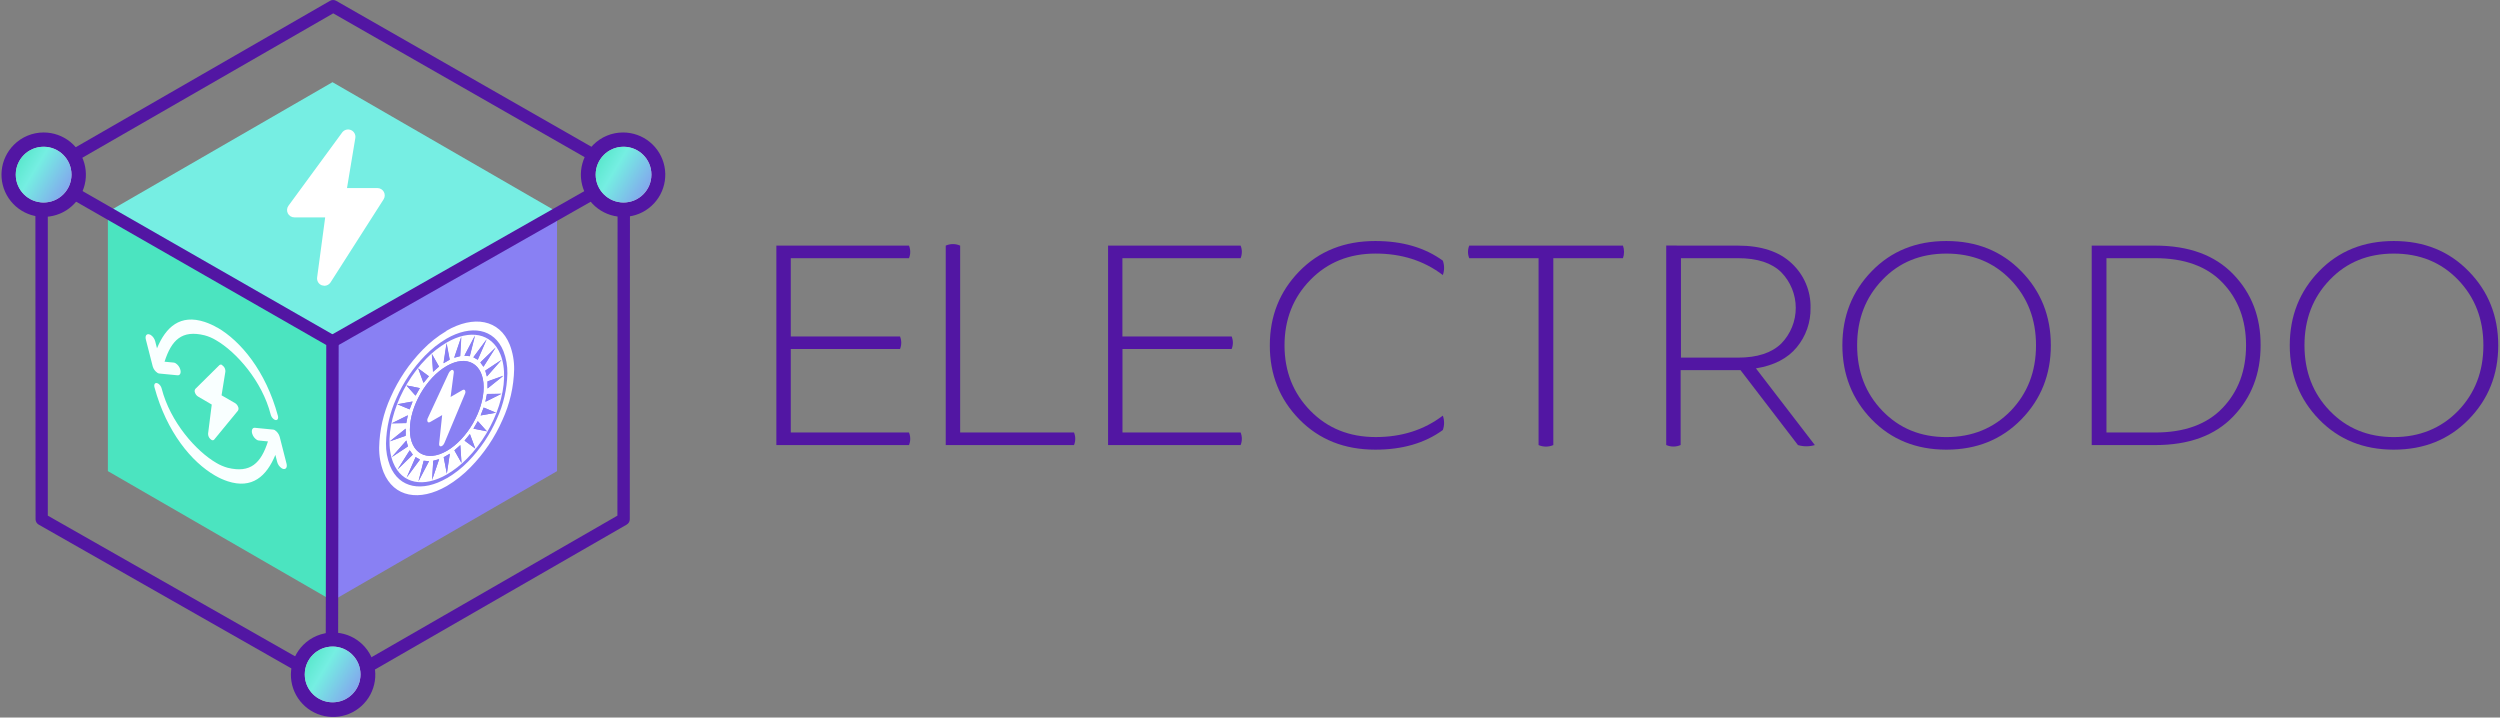 <svg width="1216" height="349" viewBox="0 0 1216 349" fill="none" xmlns="http://www.w3.org/2000/svg">
<rect x="0" y="0" width="1216" height="349" fill="#808080" stroke="none"/>
<path d="M161.71 166.079L270.946 103.039L161.723 39.973L52.487 103.039L161.71 166.079Z" fill="#76EEE3"/>
<path d="M161.697 166.067L52.475 103.026V229.159L161.697 292.226V166.067Z" fill="#4BE4C0"/>
<path d="M161.697 166.067V292.226L270.946 229.159V103.026L161.697 166.067Z" fill="#8980F3"/>
<path d="M21.255 64.436C26.004 64.437 30.607 66.085 34.278 69.098C37.949 72.112 40.461 76.305 41.387 80.964C42.313 85.623 41.595 90.458 39.355 94.646C37.116 98.835 33.493 102.117 29.105 103.934C24.716 105.751 19.834 105.99 15.289 104.611C10.744 103.232 6.818 100.319 4.18 96.369C1.541 92.42 0.354 87.678 0.82 82.951C1.286 78.224 3.377 73.805 6.736 70.447C8.64 68.537 10.903 67.022 13.395 65.991C15.886 64.959 18.558 64.431 21.255 64.436" fill="#5216A3"/>
<path d="M171.916 331.22C171.384 331.223 170.862 331.085 170.403 330.818C169.943 330.552 169.563 330.167 169.302 329.704C168.903 329.013 168.795 328.191 169.001 327.419C169.207 326.648 169.71 325.989 170.4 325.588L300.309 250.813L300.388 102.007C300.388 101.21 300.704 100.445 301.268 99.881C301.832 99.318 302.596 99.001 303.393 99.001C303.79 98.999 304.184 99.076 304.551 99.227C304.918 99.378 305.251 99.601 305.532 99.881C305.812 100.162 306.035 100.495 306.186 100.862C306.337 101.229 306.414 101.623 306.412 102.02L306.334 252.551C306.334 253.08 306.196 253.6 305.932 254.058C305.668 254.517 305.288 254.898 304.831 255.164L173.419 330.815C172.962 331.079 172.443 331.219 171.916 331.22Z" fill="#5216A3"/>
<path d="M143.153 325.47C142.631 325.475 142.116 325.339 141.664 325.078L18.824 255.177C18.361 254.916 17.975 254.536 17.706 254.077C17.438 253.618 17.296 253.095 17.295 252.563L17.217 100.399C17.217 99.599 17.535 98.831 18.101 98.265C18.667 97.698 19.435 97.38 20.235 97.38V97.38C21.035 97.384 21.801 97.703 22.366 98.268C22.931 98.834 23.25 99.6 23.254 100.399V250.812L144.643 319.864C145.227 320.189 145.686 320.699 145.948 321.314C146.21 321.929 146.259 322.613 146.088 323.259C145.917 323.905 145.536 324.476 145.004 324.881C144.473 325.286 143.822 325.503 143.153 325.496V325.47Z" fill="#5216A3"/>
<path d="M161.709 169.085C161.041 169.089 160.391 168.87 159.861 168.465C159.33 168.059 158.949 167.489 158.777 166.843C158.605 166.198 158.652 165.513 158.911 164.898C159.17 164.282 159.625 163.769 160.207 163.44L301.577 83.097C301.921 82.862 302.311 82.7 302.721 82.622C303.131 82.544 303.553 82.552 303.96 82.646C304.366 82.739 304.75 82.916 305.085 83.165C305.42 83.414 305.699 83.73 305.906 84.093C306.113 84.455 306.242 84.857 306.286 85.272C306.329 85.687 306.286 86.107 306.159 86.505C306.033 86.903 305.825 87.27 305.549 87.583C305.273 87.896 304.935 88.149 304.556 88.325L163.199 168.68C162.745 168.939 162.232 169.078 161.709 169.085V169.085Z" fill="#5216A3"/>
<path d="M299.695 84.744C299.173 84.743 298.66 84.608 298.205 84.352L162.076 6.492L27.475 83.96C27.131 84.181 26.745 84.331 26.342 84.399C25.938 84.467 25.525 84.452 25.127 84.356C24.73 84.259 24.356 84.083 24.028 83.837C23.701 83.591 23.427 83.282 23.223 82.927C23.019 82.572 22.889 82.18 22.841 81.773C22.794 81.367 22.829 80.955 22.946 80.562C23.063 80.17 23.258 79.805 23.52 79.491C23.781 79.176 24.104 78.918 24.469 78.733L160.52 0.403C160.977 0.139 161.496 0 162.023 0C162.551 0 163.069 0.139 163.526 0.403L301.172 79.112C301.747 79.444 302.196 79.956 302.45 80.569C302.704 81.182 302.749 81.862 302.578 82.503C302.407 83.145 302.029 83.712 301.503 84.117C300.977 84.522 300.333 84.742 299.669 84.744H299.695Z" fill="#5216A3"/>
<path d="M108.067 177.554C107.879 177.41 107.65 177.332 107.413 177.332C107.177 177.332 106.947 177.41 106.76 177.554L94.999 189.184C94.814 189.452 94.704 189.763 94.679 190.086C94.654 190.41 94.714 190.734 94.855 191.027C95.11 191.784 95.617 192.43 96.292 192.857L102.996 196.777L101.219 210.864C101.194 211.348 101.273 211.832 101.451 212.283C101.629 212.734 101.902 213.142 102.251 213.478L102.8 213.909C102.983 214.062 103.215 214.146 103.454 214.146C103.692 214.146 103.924 214.062 104.107 213.909L115.751 199.73C115.912 199.452 116.002 199.138 116.013 198.817C116.025 198.496 115.957 198.177 115.816 197.888C115.553 197.164 115.063 196.545 114.418 196.124L107.766 192.281L109.622 180.756C109.659 180.277 109.593 179.796 109.428 179.345C109.264 178.894 109.004 178.484 108.668 178.142C108.489 177.946 108.282 177.779 108.054 177.645" fill="#F9FFFF"/>
<path d="M105.74 159.389C103.787 158.253 101.725 157.316 99.585 156.592C87.641 152.672 80.649 159.049 76.363 169.412L75.501 166.04C75.174 164.742 74.372 163.613 73.253 162.878C73.001 162.733 72.728 162.632 72.443 162.577C71.136 162.355 70.509 163.518 70.953 165.191L74.272 178.18C74.642 179.497 75.478 180.635 76.624 181.382C76.882 181.543 77.172 181.646 77.474 181.683L86.373 182.545C87.615 182.65 88.19 181.343 87.68 179.683C87.309 178.451 86.512 177.391 85.432 176.691C85.156 176.525 84.849 176.414 84.531 176.364L80.035 175.933C83.42 165.4 88.451 160.343 99.572 163.113C101.493 163.635 103.331 164.422 105.034 165.452C114.914 171.15 127.511 185.342 131.667 201.638C131.917 202.635 132.533 203.503 133.392 204.068C133.587 204.18 133.799 204.26 134.019 204.303C134.999 204.473 135.522 203.585 135.169 202.252C129.249 180.389 117.018 165.857 105.74 159.336" fill="#F9FFFF"/>
<path d="M133.732 209.243C133.475 209.093 133.19 208.996 132.896 208.956L123.983 208.08C122.742 207.975 122.167 209.282 122.676 210.955C123.044 212.186 123.842 213.243 124.924 213.934C125.198 214.106 125.505 214.217 125.826 214.261L130.334 214.706C126.937 225.238 121.905 230.283 110.732 227.525C108.815 226.992 106.979 226.205 105.27 225.186C95.403 219.475 82.806 205.283 78.637 188.988C78.387 187.99 77.771 187.122 76.912 186.557C76.717 186.445 76.505 186.365 76.285 186.322C75.305 186.152 74.782 187.054 75.135 188.373C81.055 210.236 93.286 224.781 104.564 231.289C106.514 232.43 108.577 233.367 110.719 234.085C122.663 238.006 129.655 231.629 133.941 221.266L134.803 224.637C135.132 225.938 135.939 227.068 137.064 227.8C137.31 227.949 137.58 228.055 137.861 228.113C139.168 228.336 139.795 227.159 139.364 225.5L136.032 212.432C135.658 211.116 134.823 209.98 133.68 209.23" fill="#F9FFFF"/>
<path d="M157.777 139.002L156.561 138.78C155.798 138.504 155.152 137.974 154.731 137.28C154.31 136.586 154.14 135.769 154.248 134.964L158.169 105.731H143.179C142.522 105.733 141.876 105.552 141.315 105.209C140.753 104.865 140.299 104.373 140.001 103.786C139.703 103.2 139.573 102.542 139.627 101.886C139.681 101.231 139.915 100.603 140.305 100.072L166.441 64.423C166.916 63.779 167.594 63.315 168.366 63.103C169.137 62.892 169.957 62.945 170.694 63.256C171.432 63.566 172.043 64.116 172.43 64.816C172.818 65.515 172.959 66.325 172.831 67.115L168.78 91.474H183.573C184.213 91.474 184.841 91.646 185.391 91.972C185.942 92.298 186.394 92.766 186.701 93.328C187.009 93.889 187.159 94.522 187.138 95.162C187.116 95.801 186.923 96.423 186.578 96.962L160.782 137.355C160.46 137.86 160.015 138.276 159.49 138.563C158.965 138.851 158.375 139.002 157.777 139.002V139.002Z" fill="white"/>
<path d="M217.367 232.569C211.408 236.019 205.605 237.274 200.731 236.281C195.857 235.288 191.936 232.06 189.689 226.545C188.355 223.091 187.699 219.414 187.754 215.712C187.916 208.089 189.642 200.581 192.825 193.653C196.188 185.952 200.922 178.925 206.795 172.914C209.877 169.741 213.366 166.99 217.171 164.733C223.13 161.296 228.932 160.042 233.806 161.035C238.681 162.028 242.614 165.256 244.862 170.771C246.189 174.226 246.845 177.903 246.796 181.604C246.623 189.227 244.893 196.734 241.712 203.663C238.349 211.387 233.612 218.436 227.73 224.467C224.646 227.641 221.152 230.387 217.34 232.635L217.367 232.569ZM217.131 161.009C212.889 163.528 209.004 166.605 205.579 170.156C199.068 176.811 193.81 184.585 190.054 193.104C186.525 200.811 184.608 209.158 184.422 217.633C184.363 221.749 185.09 225.838 186.565 229.681C189.061 235.81 193.439 239.404 198.862 240.502C204.286 241.6 210.715 240.214 217.354 236.385C221.593 233.862 225.478 230.786 228.906 227.238C235.431 220.555 240.691 212.745 244.431 204.186C247.964 196.479 249.885 188.132 250.076 179.657C250.136 175.54 249.404 171.449 247.92 167.608C245.424 161.479 241.046 157.886 235.636 156.775C230.226 155.664 223.77 157.062 217.131 160.904" fill="white"/>
<path d="M218.804 220.664L217.34 230.387L215.811 222.389L218.804 220.664V220.664ZM210.179 233.431L210.715 224.114L213.603 223.33L210.179 233.431ZM224.476 225.173L221.012 219.044L223.901 216.495L224.476 225.173V225.173ZM203.567 234.098L206.102 224.088L208.715 224.31L203.58 234.098H203.567ZM231.193 218.168L225.965 214.326L228.579 211.111L231.193 218.168ZM197.764 232.308L202.142 222.297L204.272 223.5L197.738 232.308H197.764ZM236.799 209.765L230.265 208.458L232.382 204.812L236.799 209.752V209.765ZM193.374 228.387L199.293 219.044L200.796 221.161L193.374 228.387V228.387ZM241.203 200.774L233.767 202.081L235.257 198.239L241.203 200.735V200.774ZM190.603 222.297L197.647 214.261L198.431 217.136L190.59 222.363L190.603 222.297ZM243.921 191.561L236.08 195.482L236.838 191.718L243.908 191.588L243.921 191.561ZM197.32 211.987L189.61 214.718L197.307 208.55V211.987H197.32ZM237.112 189V185.563L244.836 182.832L237.125 189H237.112ZM197.595 205.832L190.525 205.962L198.366 202.042L197.595 205.806V205.832ZM243.869 175.135L236.812 183.172L236.028 180.297L243.869 175.07V175.135ZM199.215 199.115L193.256 196.632L200.692 195.325L199.215 199.167V199.115ZM241.033 169.111L235.126 178.441L233.61 176.337L241.033 169.111V169.111ZM217.366 219.24C207.461 224.963 199.398 220.377 199.372 208.994C199.346 197.612 207.343 183.734 217.249 178.01C227.154 172.286 235.217 176.886 235.257 188.268C235.296 199.651 227.272 213.529 217.366 219.24V219.24ZM202.142 192.411L197.725 187.471L204.259 188.778L202.155 192.424L202.142 192.411ZM236.786 164.981L232.408 174.991L230.291 173.789L236.825 164.981H236.786ZM206.063 186.23L203.449 179.173L208.676 183.015L206.063 186.23ZM231.088 163.23L228.553 173.253L225.939 173.018L231.075 163.23H231.088ZM210.689 180.846L210.114 172.168L213.577 178.284L210.689 180.898V180.846ZM224.41 163.91L223.887 173.227L220.986 174.011L224.41 163.91ZM215.785 176.677L217.262 166.954L218.778 174.952L215.785 176.677V176.677ZM217.249 166.615C213.653 168.742 210.357 171.34 207.448 174.338C193.073 188.896 185.794 211.595 191.257 225.042C195.504 235.496 206.154 237.274 217.393 230.753C220.99 228.628 224.286 226.03 227.194 223.029C241.569 208.472 248.86 185.772 243.385 172.325C239.138 161.871 228.487 160.094 217.249 166.615Z" fill="white"/>
<path d="M209.225 205.27C208.703 205.571 208.219 205.505 207.984 205.113C207.867 204.833 207.816 204.529 207.834 204.226C207.852 203.922 207.939 203.627 208.088 203.362L218.268 181.447C218.509 180.912 218.899 180.458 219.392 180.14C219.559 180.039 219.747 179.976 219.941 179.957C220.529 179.957 220.882 180.415 220.777 181.264L219.222 193.13L225.011 189.784C225.521 189.497 225.991 189.536 226.24 189.915C226.366 190.174 226.431 190.457 226.431 190.745C226.431 191.032 226.366 191.316 226.24 191.575L216.204 215.555C215.971 216.141 215.559 216.639 215.027 216.979L214.557 217.149C213.943 217.253 213.564 216.757 213.642 215.96L215.119 201.951L209.277 205.322L209.225 205.27ZM217.236 178.089C207.33 183.812 199.32 197.691 199.359 209.073C199.398 220.455 207.448 225.042 217.354 219.318C227.259 213.594 235.27 199.716 235.244 188.347C235.218 176.978 227.155 172.365 217.236 178.089" fill="#8980F3"/>
<path d="M217.156 166.942L215.68 176.651L218.672 174.926L217.156 166.942Z" fill="#8980F3"/>
<path d="M210.008 172.142L210.583 180.819L213.471 178.271L210.008 172.142Z" fill="#8980F3"/>
<path d="M203.357 179.16L205.944 186.216L208.532 183.002L203.357 179.16Z" fill="#8980F3"/>
<path d="M197.66 187.497L202.077 192.437L204.181 188.791L197.66 187.497Z" fill="#8980F3"/>
<path d="M193.282 196.607L199.228 199.103L200.717 195.261L193.282 196.607Z" fill="#8980F3"/>
<path d="M190.551 205.845L197.621 205.727L198.392 201.963L190.551 205.845Z" fill="#8980F3"/>
<path d="M197.333 208.433L189.636 214.601L197.346 211.87L197.333 208.433Z" fill="#8980F3"/>
<path d="M197.647 214.248L190.59 222.272L198.431 217.11L197.647 214.248Z" fill="#8980F3"/>
<path d="M199.293 218.992L193.373 228.335L200.796 221.096L199.293 218.992Z" fill="#8980F3"/>
<path d="M202.155 222.351L197.777 232.374L204.272 223.566L202.155 222.351Z" fill="#8980F3"/>
<path d="M206.05 224.101L203.515 234.111L208.651 224.323L206.05 224.101Z" fill="#8980F3"/>
<path d="M210.714 224.115L210.178 233.432L213.602 223.331L210.714 224.115Z" fill="#8980F3"/>
<path d="M218.804 220.664L215.811 222.389L217.34 230.387L218.804 220.664Z" fill="#8980F3"/>
<path d="M223.9 216.496L221.012 219.058L224.475 225.186L223.9 216.496Z" fill="#8980F3"/>
<path d="M228.54 211.112L225.952 214.327L231.127 218.169L228.54 211.112Z" fill="#8980F3"/>
<path d="M232.421 204.878L230.304 208.537L236.838 209.818L232.421 204.878Z" fill="#8980F3"/>
<path d="M235.257 198.226L233.767 202.068L241.203 200.722L235.257 198.226Z" fill="#8980F3"/>
<path d="M236.864 191.601L236.106 195.365L243.934 191.471L236.864 191.601Z" fill="#8980F3"/>
<path d="M237.139 185.459L237.152 188.896L244.862 182.715L237.139 185.459Z" fill="#8980F3"/>
<path d="M243.895 175.057L236.054 180.206L236.838 183.081L243.895 175.057Z" fill="#8980F3"/>
<path d="M241.111 168.993L233.688 176.22L235.191 178.337L241.111 168.993Z" fill="#8980F3"/>
<path d="M236.706 164.955L230.212 173.763L232.329 174.978L236.706 164.955Z" fill="#8980F3"/>
<path d="M230.97 163.217L225.834 173.005L228.435 173.227L230.97 163.217Z" fill="#8980F3"/>
<path d="M224.305 163.883L220.881 173.985L223.782 173.214L224.305 163.883Z" fill="#8980F3"/>
<path d="M219.392 180.14C218.899 180.458 218.509 180.912 218.268 181.447L208.088 203.362C207.939 203.627 207.852 203.922 207.834 204.226C207.816 204.529 207.867 204.833 207.984 205.113C208.219 205.505 208.702 205.571 209.225 205.27L215.067 201.899L213.59 215.908C213.511 216.705 213.89 217.214 214.505 217.097L214.975 216.927C215.507 216.587 215.918 216.089 216.151 215.503L226.187 191.523C226.313 191.264 226.379 190.98 226.379 190.693C226.379 190.405 226.313 190.122 226.187 189.863C225.939 189.484 225.469 189.445 224.959 189.732L219.17 193.078L220.725 181.212C220.83 180.415 220.477 179.905 219.889 179.905C219.694 179.924 219.507 179.987 219.34 180.088" fill="white"/>
<path d="M303.067 64.436C307.817 64.437 312.419 66.085 316.09 69.098C319.761 72.112 322.274 76.305 323.199 80.964C324.125 85.623 323.407 90.458 321.168 94.646C318.928 98.835 315.305 102.117 310.917 103.934C306.529 105.751 301.646 105.99 297.101 104.611C292.556 103.232 288.63 100.319 285.992 96.369C283.354 92.42 282.166 87.678 282.633 82.951C283.099 78.224 285.189 73.805 288.548 70.447C290.451 68.536 292.714 67.02 295.206 65.989C297.698 64.957 300.37 64.429 303.067 64.436" fill="#5216A3"/>
<path d="M162.024 307.672C166.773 307.673 171.376 309.32 175.047 312.334C178.718 315.348 181.23 319.541 182.156 324.2C183.082 328.858 182.364 333.694 180.124 337.882C177.885 342.071 174.262 345.353 169.874 347.17C165.485 348.987 160.603 349.226 156.058 347.847C151.513 346.467 147.587 343.555 144.948 339.605C142.31 335.656 141.123 330.914 141.589 326.187C142.055 321.46 144.146 317.041 147.505 313.683C149.409 311.773 151.672 310.258 154.163 309.226C156.655 308.195 159.327 307.666 162.024 307.672" fill="#5216A3"/>
<path d="M161.449 313.696C160.651 313.693 159.886 313.373 159.323 312.807C158.76 312.241 158.443 311.476 158.443 310.677L158.692 167.817L24.6 90.977C24.228 90.797 23.897 90.542 23.627 90.228C23.357 89.914 23.155 89.548 23.033 89.152C22.911 88.757 22.871 88.341 22.917 87.929C22.962 87.518 23.092 87.12 23.297 86.761C23.503 86.402 23.78 86.089 24.112 85.841C24.444 85.594 24.823 85.417 25.226 85.322C25.628 85.228 26.047 85.217 26.454 85.29C26.861 85.364 27.249 85.52 27.593 85.75L163.213 163.466C163.673 163.73 164.056 164.11 164.322 164.569C164.588 165.028 164.728 165.549 164.729 166.079L164.468 310.703C164.466 311.098 164.387 311.489 164.234 311.853C164.081 312.217 163.859 312.547 163.578 312.825C163.298 313.103 162.966 313.323 162.6 313.472C162.235 313.622 161.844 313.698 161.449 313.696V313.696Z" fill="#5216A3"/>
<path d="M303.288 98.491C310.773 98.491 316.84 92.424 316.84 84.939C316.84 77.455 310.773 71.388 303.288 71.388C295.804 71.388 289.737 77.455 289.737 84.939C289.737 92.424 295.804 98.491 303.288 98.491Z" fill="#C4C4C4"/>
<path d="M303.288 98.491C310.773 98.491 316.84 92.424 316.84 84.939C316.84 77.455 310.773 71.388 303.288 71.388C295.804 71.388 289.737 77.455 289.737 84.939C289.737 92.424 295.804 98.491 303.288 98.491Z" fill="url(#paint0_linear)"/>
<path d="M161.789 341.597C169.273 341.597 175.34 335.53 175.34 328.045C175.34 320.561 169.273 314.494 161.789 314.494C154.305 314.494 148.237 320.561 148.237 328.045C148.237 335.53 154.305 341.597 161.789 341.597Z" fill="#C4C4C4"/>
<path d="M161.789 341.597C169.273 341.597 175.34 335.53 175.34 328.045C175.34 320.561 169.273 314.494 161.789 314.494C154.305 314.494 148.237 320.561 148.237 328.045C148.237 335.53 154.305 341.597 161.789 341.597Z" fill="url(#paint1_linear)"/>
<path d="M21.216 98.491C28.7 98.491 34.767 92.424 34.767 84.939C34.767 77.455 28.7 71.388 21.216 71.388C13.732 71.388 7.664 77.455 7.664 84.939C7.664 92.424 13.732 98.491 21.216 98.491Z" fill="#C4C4C4"/>
<path d="M21.216 98.491C28.7 98.491 34.767 92.424 34.767 84.939C34.767 77.455 28.7 71.388 21.216 71.388C13.732 71.388 7.664 77.455 7.664 84.939C7.664 92.424 13.732 98.491 21.216 98.491Z" fill="url(#paint2_linear)"/>
<path d="M442.137 210.367C442.935 212.327 442.935 214.522 442.137 216.483H377.62V119.465H442.137C442.935 121.426 442.935 123.62 442.137 125.581H384.638V163.648H437.772C438.57 165.609 438.57 167.804 437.772 169.764H384.638V210.367H442.137Z" fill="#5216A3"/>
<path d="M522.401 210.367C523.199 212.327 523.199 214.522 522.401 216.483H460.001V119.466C461.106 118.974 462.301 118.721 463.51 118.721C464.719 118.721 465.914 118.974 467.019 119.466V210.367H522.401Z" fill="#5216A3"/>
<path d="M603.437 210.367C604.234 212.327 604.234 214.522 603.437 216.483H538.959V119.465H603.437C604.234 121.426 604.234 123.62 603.437 125.581H545.937V163.648H599.072C599.87 165.609 599.87 167.804 599.072 169.764H545.977V210.367H603.437Z" fill="#5216A3"/>
<path d="M701.799 202.16C702.605 204.425 702.605 206.899 701.799 209.164C693.044 215.542 682.097 218.726 668.959 218.717C653.94 218.717 641.625 213.816 632.016 204.015C622.407 194.214 617.615 182.201 617.641 167.974C617.641 153.747 622.433 141.733 632.016 131.932C641.599 122.131 653.914 117.23 668.959 117.23C682.088 117.23 693.035 120.415 701.799 126.783C702.605 129.049 702.605 131.522 701.799 133.788C692.652 126.818 681.762 123.333 669.129 123.333C656.279 123.333 645.681 127.611 637.335 136.166C628.989 144.721 624.807 155.32 624.789 167.961C624.789 180.602 628.971 191.2 637.335 199.755C645.698 208.31 656.297 212.588 669.129 212.588C681.762 212.597 692.652 209.121 701.799 202.16Z" fill="#5216A3"/>
<path d="M789.407 119.465C790.109 121.444 790.109 123.603 789.407 125.581H755.535V216.483C754.403 216.974 753.182 217.228 751.948 217.228C750.714 217.228 749.493 216.974 748.361 216.483V125.581H714.632C713.835 123.62 713.835 121.426 714.632 119.465H789.407Z" fill="#5216A3"/>
<path d="M845.234 119.466C856.673 119.466 865.429 122.35 871.501 128.117C874.469 130.875 876.819 134.231 878.396 137.963C879.973 141.696 880.741 145.72 880.649 149.771C880.775 156.759 878.391 163.56 873.932 168.942C869.445 174.369 862.828 177.78 854.081 179.174L882.74 216.483C880.058 217.283 877.201 217.283 874.52 216.483L846.58 180.036H817.465V216.457C816.36 216.948 815.165 217.202 813.956 217.202C812.747 217.202 811.552 216.948 810.447 216.457V119.44L845.234 119.466ZM817.621 173.947H845.378C854.735 173.947 861.752 171.655 866.431 167.073C870.937 162.438 873.458 156.229 873.458 149.764C873.458 143.3 870.937 137.09 866.431 132.456C861.752 127.864 854.735 125.573 845.378 125.582H817.621V173.947Z" fill="#5216A3"/>
<path d="M983.154 131.932C992.738 141.733 997.529 153.747 997.529 167.974C997.529 182.201 992.738 194.214 983.154 204.015C973.571 213.816 961.431 218.717 946.734 218.717C932.037 218.717 919.922 213.816 910.391 204.015C900.895 194.214 896.143 182.201 896.134 167.974C896.126 153.747 900.878 141.733 910.391 131.932C919.888 122.131 932.002 117.23 946.734 117.23C961.466 117.23 973.606 122.131 983.154 131.932ZM915.619 136.101C907.412 144.604 903.309 155.228 903.309 167.974C903.309 180.72 907.412 191.344 915.619 199.847C923.825 208.358 934.197 212.61 946.734 212.601C959.27 212.593 969.694 208.341 978.006 199.847C986.212 191.326 990.316 180.702 990.316 167.974C990.316 155.246 986.212 144.621 978.006 136.101C969.799 127.589 959.375 123.338 946.734 123.346C934.093 123.355 923.717 127.607 915.606 136.101H915.619Z" fill="#5216A3"/>
<path d="M1048.31 119.465C1064.62 119.465 1077.25 124.091 1086.21 133.344C1095.16 142.596 1099.62 154.139 1099.56 167.974C1099.56 181.8 1095.11 193.343 1086.21 202.604C1077.31 211.865 1064.67 216.491 1048.31 216.482H1017.41V119.465H1048.31ZM1048.31 210.367C1062.55 210.367 1073.47 206.385 1081.07 198.422C1088.68 190.46 1092.48 180.31 1092.48 167.974C1092.48 155.638 1088.68 145.488 1081.07 137.525C1073.47 129.563 1062.55 125.581 1048.31 125.581H1024.58V210.367H1048.31Z" fill="#5216A3"/>
<path d="M1200.76 131.932C1210.35 141.733 1215.14 153.747 1215.14 167.974C1215.14 182.201 1210.35 194.214 1200.76 204.015C1191.18 213.816 1179.04 218.717 1164.34 218.717C1149.65 218.717 1137.53 213.816 1128 204.015C1118.49 194.214 1113.73 182.201 1113.74 167.974C1113.75 153.747 1118.5 141.733 1128 131.932C1137.5 122.131 1149.61 117.23 1164.34 117.23C1179.07 117.23 1191.22 122.131 1200.76 131.932ZM1133.21 136.101C1125.01 144.604 1120.9 155.228 1120.9 167.974C1120.9 180.72 1125.01 191.344 1133.21 199.847C1141.43 208.358 1151.81 212.61 1164.34 212.601C1176.88 212.593 1187.3 208.341 1195.61 199.847C1203.82 191.326 1207.92 180.702 1207.92 167.974C1207.92 155.246 1203.82 144.621 1195.61 136.101C1187.41 127.589 1176.98 123.338 1164.34 123.346C1151.7 123.355 1141.33 127.607 1133.21 136.101Z" fill="#5216A3"/>
<defs>
<linearGradient id="paint0_linear" x1="289.207" y1="71.096" x2="326.144" y2="93.459" gradientUnits="userSpaceOnUse">
<stop stop-color="#4BE4C0"/>
<stop offset="0.335" stop-color="#75EEE2"/>
<stop offset="1" stop-color="#8980F3"/>
</linearGradient>
<linearGradient id="paint1_linear" x1="147.707" y1="314.202" x2="184.644" y2="336.565" gradientUnits="userSpaceOnUse">
<stop stop-color="#4BE4C0"/>
<stop offset="0.335" stop-color="#75EEE2"/>
<stop offset="1" stop-color="#8980F3"/>
</linearGradient>
<linearGradient id="paint2_linear" x1="7.134" y1="71.096" x2="44.071" y2="93.459" gradientUnits="userSpaceOnUse">
<stop stop-color="#4BE4C0"/>
<stop offset="0.335" stop-color="#75EEE2"/>
<stop offset="1" stop-color="#8980F3"/>
</linearGradient>
</defs>
</svg>
